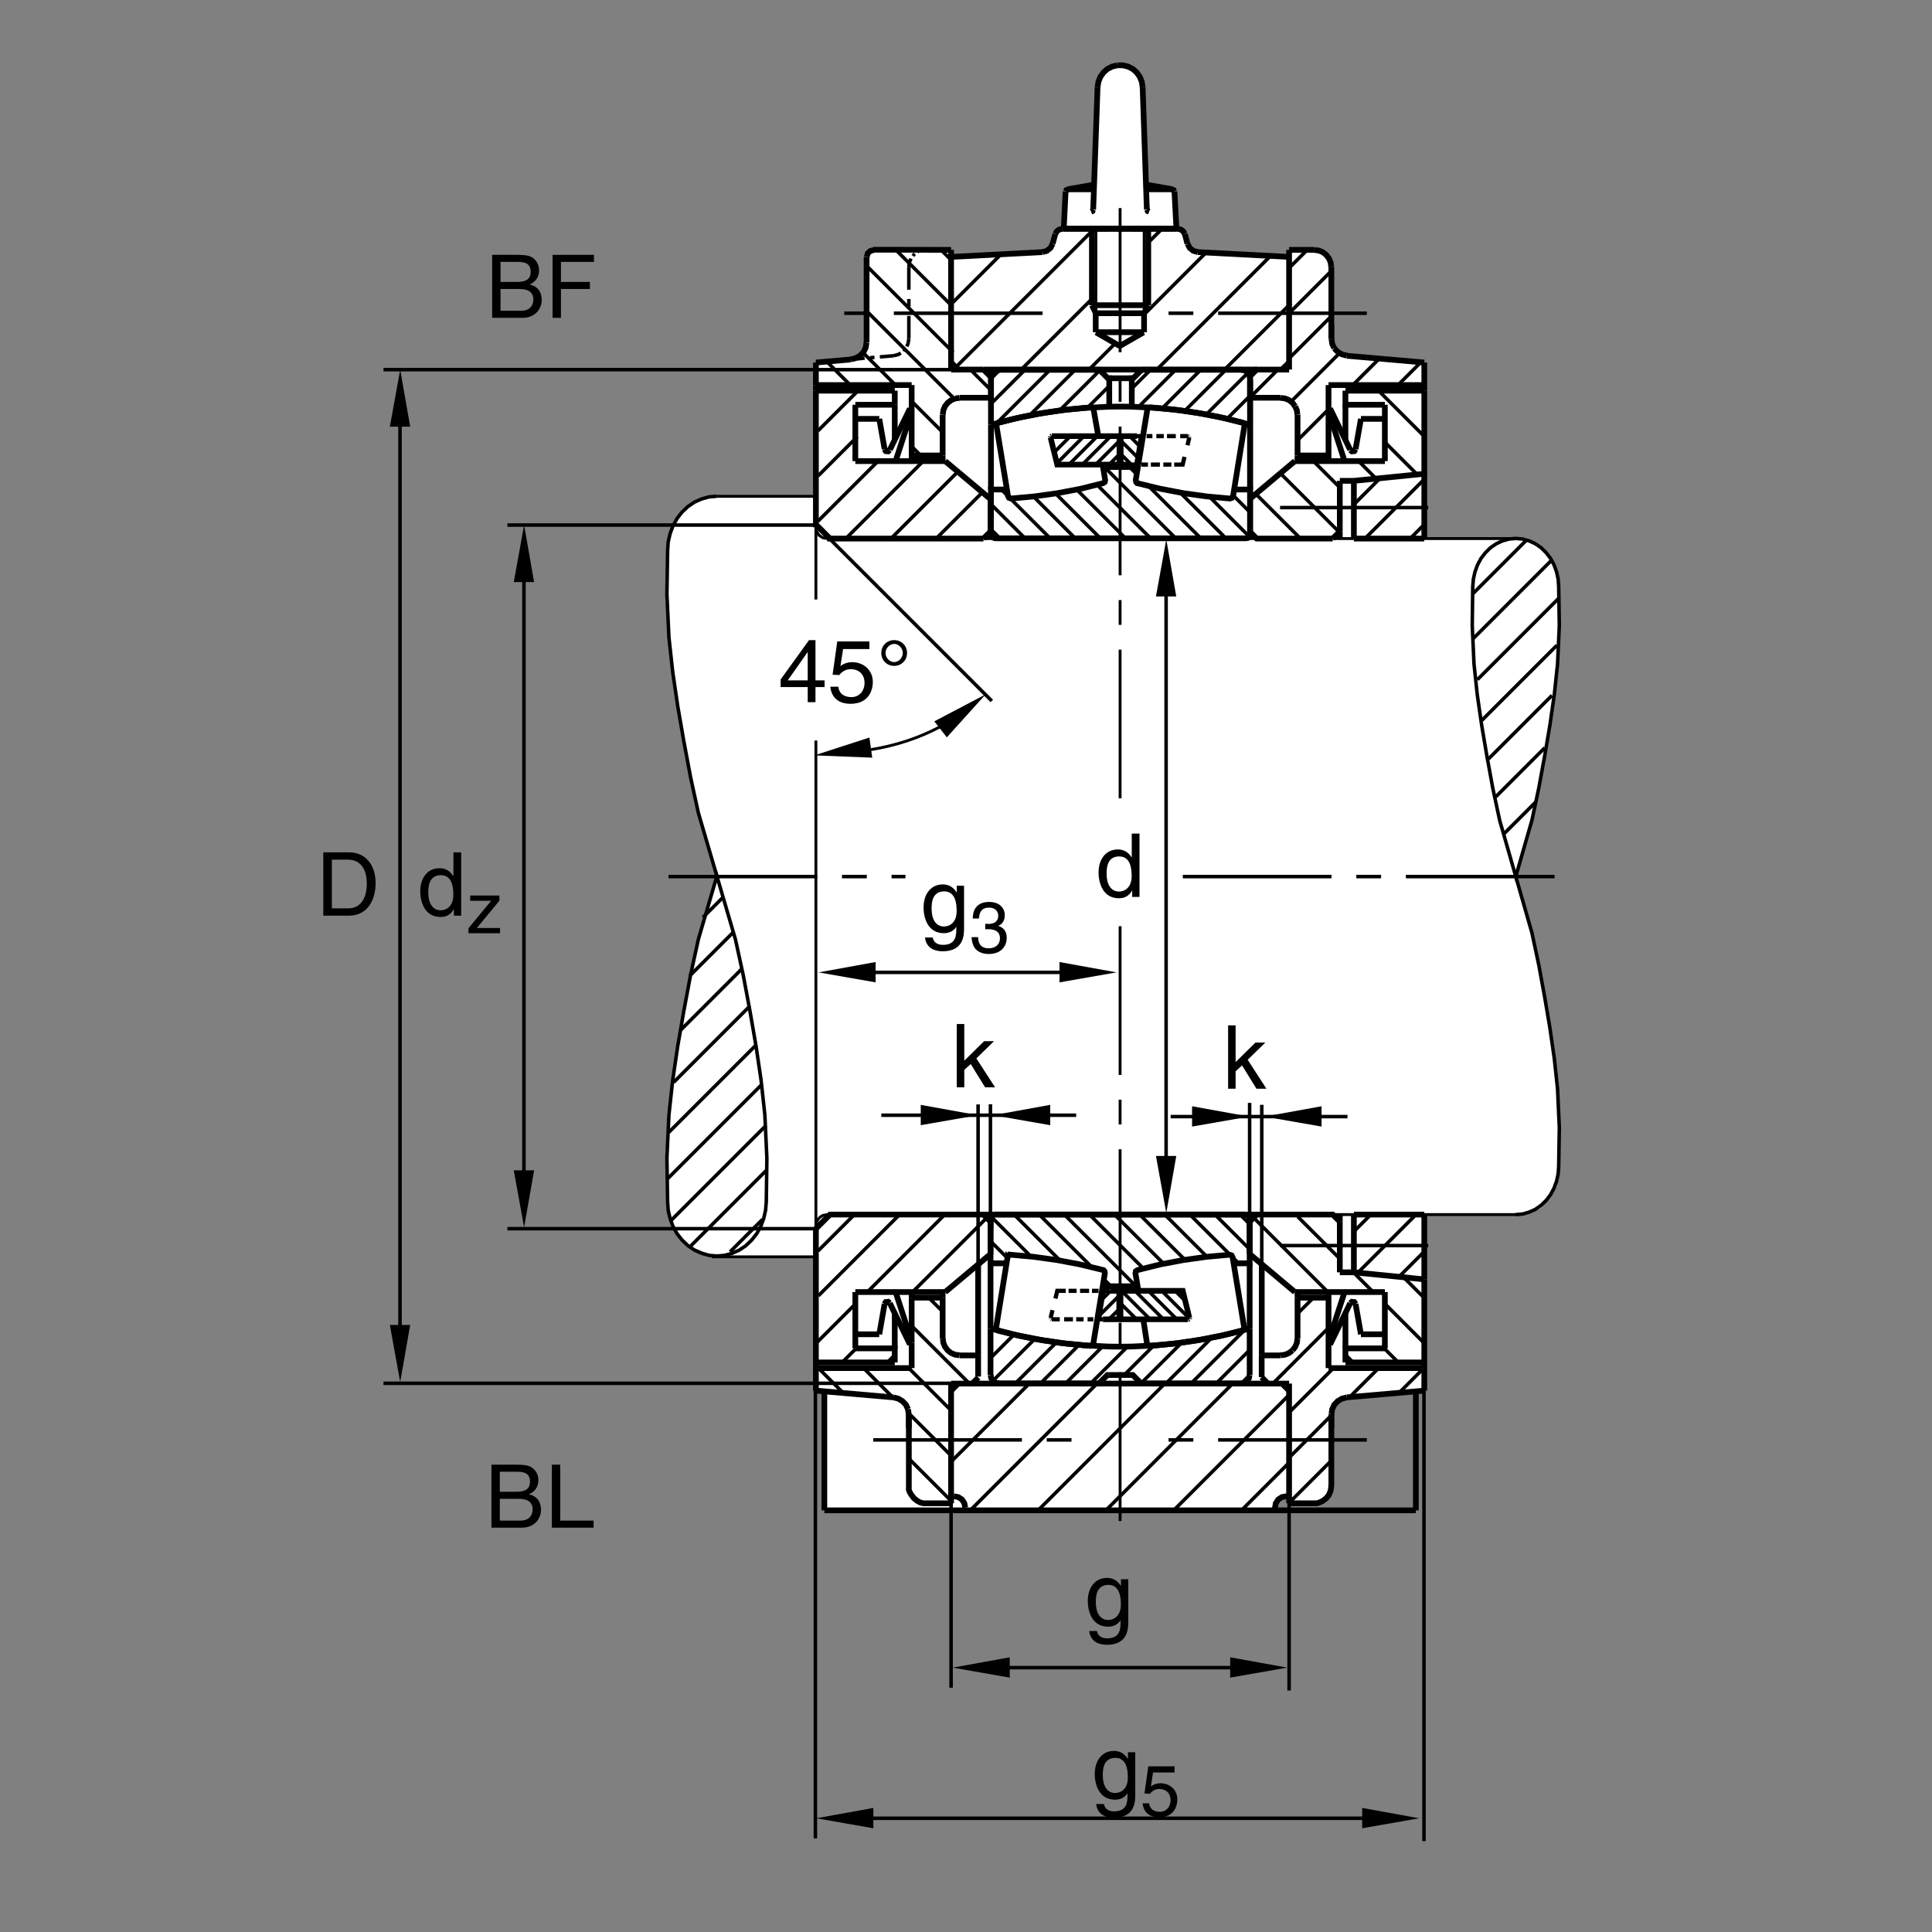 <?xml version="1.0" encoding="utf-8"?>
<!-- Generator: Adobe Illustrator 22.1.0, SVG Export Plug-In . SVG Version: 6.00 Build 0)  -->
<svg version="1.1" id="Ebene_1" xmlns="http://www.w3.org/2000/svg" xmlns:xlink="http://www.w3.org/1999/xlink" x="0px" y="0px"
	 viewBox="0 0 779.529 779.526" style="enable-background:new 0 0 779.529 779.526;" xml:space="preserve">
<rect x="0" y="0" width="779.529" height="779.526" fill="#808080" stroke="none"/>
<style type="text/css">
	.st0{fill:none;}
	.st1{fill:#FFFFFF;}
	.st2{fill:none;stroke:#000000;stroke-width:2.312;stroke-miterlimit:10;}
	.st3{fill:none;stroke:#000000;stroke-width:2.313;stroke-miterlimit:10;}
	.st4{fill:none;stroke:#000000;stroke-width:1.417;stroke-miterlimit:10;}
	.st5{fill:none;stroke:#000000;stroke-width:1.157;stroke-miterlimit:10;}
	.st6{fill:none;stroke:#000000;stroke-width:1.417;stroke-miterlimit:3.864;stroke-dasharray:60,10,10,10;}
	.st7{fill:none;stroke:#000000;stroke-width:1.157;stroke-miterlimit:10;stroke-dasharray:60,10,10,10;}
	.st8{fill:none;stroke:#000000;stroke-width:1.417;stroke-miterlimit:3.864;}
	.st9{fill:none;stroke:#000000;stroke-width:1.157;stroke-miterlimit:3.864;}
	.st10{fill:none;stroke:#000000;stroke-width:2.268;stroke-miterlimit:3.864;}
	.st11{fill:none;stroke:#000000;stroke-width:1.701;stroke-miterlimit:10;}
	.st12{fill:none;stroke:#000000;stroke-width:2.268;stroke-miterlimit:10;}
</style>
<polygon class="st0" points="0,0 779.529,0 779.529,779.526 0,779.526 0,0 "/>
<polygon class="st1" points="329.206,146.182 342.966,144.87 345.486,144.326 347.937,142.517 349.301,140.437 349.599,138.562 
	349.633,103.465 349.895,102.187 351.301,101.201 352.729,100.649 383.615,100.613 383.684,103.476 419.919,101.55 422.37,101.054 
	423.777,99.519 424.836,98.044 425.632,94.256 426.326,93.269 427.356,92.49 429.192,92.016 429.856,76.802 430.168,76.462 
	430.901,76.179 441.507,74.309 442.824,34.699 443.205,32.883 444.016,30.827 445.149,29.099 446.804,27.681 448.786,26.704 
	450.818,26.164 452.141,26.198 454.885,26.572 457.199,27.734 458.806,29.109 459.987,30.881 460.744,32.954 461.12,35.117 
	462.448,74.324 472.736,76.201 473.361,76.416 473.772,77.134 473.84,78.078 474.538,92.094 475.163,92.102 476.335,92.424 
	477.361,93.218 477.917,94.248 478.957,98.015 479.88,99.875 481.335,100.981 483.201,101.479 488.791,101.823 520.056,103.572 
	520.081,100.735 530.29,100.71 532.136,101.018 533.694,101.633 535.183,102.79 536.15,104.138 536.862,105.674 537.194,107.715 
	537.204,136.13 537.536,138.682 538.376,140.49 539.826,141.914 541.936,143.01 543.64,143.449 549.983,144.067 574.602,146.182 
	574.826,217.134 610.681,217.195 614.748,217.7 621.389,220.51 626.336,226.345 629.128,233.259 629.123,246.531 628.914,262.256 
	627.395,278.113 624.069,301.469 619.997,322.3 616.799,336.665 611.789,353.303 619.323,381.469 625.036,411.67 628.083,435.674 
	629.045,442.451 629.177,454.111 629.182,464.707 628.977,473.506 628.078,478.584 625.534,483.174 621.579,487.52 616.414,489.99 
	611.491,490 574.651,489.99 574.514,561.289 543.762,563.75 541.414,564.287 539.685,565.146 538.313,566.66 537.492,568.652 
	537.107,570.918 537.336,600.029 536.492,602.597 535.051,604.629 532.341,606.23 529.846,606.455 520.12,606.416 520.022,603.535 
	519.231,603.574 517.097,603.935 515.315,605.362 514.436,607.461 514.343,609.297 332.514,609.482 332.576,561.299 329.15,560.987 
	328.913,506.806 288.415,507.011 278.747,503.047 273.449,497.89 270.324,491.885 269.057,485.02 268.86,474.668 269.255,461.23 
	269.245,449.629 271.775,433.047 274.392,416.055 278.803,391.426 288.762,353.806 282.138,329.616 275.932,298.091 
	270.661,265.078 269.182,241.479 268.884,228.965 269.738,217.798 271.736,210.666 278.237,203.591 282.424,201.347 
	288.518,200.036 329.221,200.3 329.206,146.182 "/>
<line class="st2" x1="383.75" y1="149.114" x2="396.819" y2="149.114"/>
<line class="st2" x1="441.086" y1="84.563" x2="442.849" y2="35.095"/>
<line class="st2" x1="429.211" y1="92.292" x2="429.948" y2="77.234"/>
<line class="st2" x1="441.311" y1="76.38" x2="430.857" y2="76.38"/>
<line class="st2" x1="441.369" y1="74.505" x2="430.686" y2="76.38"/>
<line class="st2" x1="440.573" y1="123.147" x2="442.165" y2="126.384"/>
<line class="st2" x1="383.75" y1="149.114" x2="383.75" y2="100.813"/>
<line class="st2" x1="383.75" y1="103.655" x2="420.573" y2="101.723"/>
<line class="st2" x1="424.719" y1="98.371" x2="425.803" y2="94.392"/>
<line class="st2" x1="383.75" y1="146.274" x2="386.591" y2="149.114"/>
<line class="st2" x1="399.863" y1="160.481" x2="399.863" y2="151.955"/>
<line class="st3" x1="396.819" y1="149.114" x2="399.66" y2="151.955"/>
<line class="st4" x1="366.704" y1="136.729" x2="366.704" y2="127.466"/>
<line class="st4" x1="366.704" y1="123.713" x2="366.704" y2="120.647"/>
<line class="st4" x1="366.704" y1="116.895" x2="366.704" y2="107.632"/>
<line class="st2" x1="387.16" y1="160.481" x2="399.861" y2="160.481"/>
<line class="st2" x1="349.655" y1="138.205" x2="349.655" y2="103.655"/>
<line class="st3" x1="329.199" y1="211.621" x2="329.199" y2="157.639"/>
<line class="st5" x1="289.165" y1="200.257" x2="329.199" y2="200.257"/>
<line class="st2" x1="345.11" y1="186.05" x2="381.365" y2="186.05"/>
<line class="st2" x1="345.11" y1="186.05" x2="345.11" y2="163.32"/>
<line class="st2" x1="345.11" y1="169.004" x2="354.77" y2="169.004"/>
<line class="st2" x1="345.11" y1="163.32" x2="361.02" y2="163.32"/>
<line class="st2" x1="361.36" y1="186.05" x2="367.839" y2="166.106"/>
<line class="st2" x1="356.928" y1="181.22" x2="354.77" y2="169.004"/>
<polyline class="st2" points="359.033,181.504 366.704,165.764 367.839,166.106 "/>
<line class="st2" x1="361.02" y1="163.32" x2="361.02" y2="157.639"/>
<line class="st2" x1="367.839" y1="183.777" x2="380.339" y2="183.777"/>
<line class="st2" x1="380.339" y1="167.3" x2="380.339" y2="183.777"/>
<line class="st2" x1="329.199" y1="211.621" x2="334.88" y2="217.304"/>
<line class="st3" x1="396.819" y1="217.304" x2="399.66" y2="214.463"/>
<line class="st2" x1="333.745" y1="217.304" x2="334.88" y2="217.304"/>
<line class="st2" x1="334.88" y1="217.304" x2="396.819" y2="217.304"/>
<line class="st2" x1="329.199" y1="211.621" x2="329.199" y2="212.759"/>
<line class="st2" x1="399.66" y1="214.463" x2="399.66" y2="217.304"/>
<line class="st2" x1="329.199" y1="157.639" x2="361.02" y2="157.639"/>
<line class="st2" x1="329.199" y1="155.366" x2="367.839" y2="155.366"/>
<line class="st2" x1="329.199" y1="146.274" x2="329.199" y2="155.366"/>
<line class="st3" x1="329.199" y1="146.274" x2="343.405" y2="145.024"/>
<line class="st4" x1="360.451" y1="143.547" x2="354.997" y2="144.001"/>
<line class="st4" x1="352.837" y1="144.172" x2="351.018" y2="144.341"/>
<line class="st4" x1="348.86" y1="144.511" x2="343.405" y2="145.024"/>
<line class="st2" x1="329.199" y1="155.366" x2="329.199" y2="157.639"/>
<line class="st2" x1="380.339" y1="183.777" x2="380.339" y2="186.05"/>
<line class="st2" x1="361.02" y1="163.32" x2="361.02" y2="177.527"/>
<line class="st2" x1="399.66" y1="201.394" x2="399.66" y2="214.463"/>
<line class="st2" x1="399.66" y1="201.394" x2="381.365" y2="186.05"/>
<line class="st2" x1="367.839" y1="183.777" x2="367.839" y2="186.05"/>
<line class="st2" x1="383.75" y1="100.813" x2="352.268" y2="100.759"/>
<line class="st3" x1="367.839" y1="186.05" x2="367.839" y2="155.366"/>
<line class="st5" x1="442.165" y1="92.292" x2="442.165" y2="126.384"/>
<line class="st2" x1="440.573" y1="92.292" x2="440.573" y2="123.147"/>
<line class="st2" x1="462.736" y1="84.563" x2="461.033" y2="35.095"/>
<line class="st2" x1="474.671" y1="92.292" x2="473.874" y2="77.234"/>
<line class="st2" x1="462.507" y1="76.38" x2="472.966" y2="76.38"/>
<line class="st2" x1="462.453" y1="74.505" x2="473.137" y2="76.38"/>
<line class="st2" x1="463.303" y1="123.147" x2="461.658" y2="126.384"/>
<line class="st2" x1="520.13" y1="103.655" x2="483.249" y2="101.723"/>
<line class="st3" x1="479.099" y1="98.371" x2="478.078" y2="94.392"/>
<line class="st5" x1="461.658" y1="92.292" x2="461.658" y2="126.384"/>
<line class="st2" x1="463.303" y1="92.292" x2="463.303" y2="123.147"/>
<line class="st2" x1="329.199" y1="561.094" x2="360.451" y2="563.818"/>
<polyline class="st2" points="329.199,561.094 329.199,552.002 329.199,549.727 "/>
<line class="st2" x1="329.199" y1="552.002" x2="367.839" y2="552.002"/>
<line class="st2" x1="329.199" y1="549.727" x2="361.02" y2="549.727"/>
<line class="st2" x1="329.199" y1="495.742" x2="329.199" y2="549.727"/>
<line class="st2" x1="345.11" y1="521.318" x2="345.11" y2="544.043"/>
<line class="st2" x1="345.11" y1="538.359" x2="354.77" y2="538.359"/>
<line class="st2" x1="356.928" y1="526.094" x2="354.77" y2="538.359"/>
<polyline class="st2" points="359.033,525.801 366.704,541.543 367.839,541.201 "/>
<line class="st2" x1="367.839" y1="541.767" x2="367.839" y2="523.584"/>
<line class="st2" x1="361.36" y1="521.318" x2="367.839" y2="541.201"/>
<polyline class="st2" points="345.11,544.043 361.02,544.043 361.02,549.727 "/>
<line class="st2" x1="361.02" y1="544.043" x2="361.02" y2="529.844"/>
<line class="st2" x1="367.839" y1="541.767" x2="367.839" y2="552.002"/>
<line class="st2" x1="383.75" y1="558.252" x2="383.75" y2="606.552"/>
<line class="st2" x1="383.75" y1="561.094" x2="386.591" y2="558.252"/>
<polyline class="st2" points="383.75,558.252 392.273,558.252 394.738,555.781 "/>
<line class="st2" x1="394.668" y1="546.885" x2="394.668" y2="555.41"/>
<line class="st2" x1="387.16" y1="546.885" x2="394.707" y2="546.885"/>
<line class="st2" x1="380.339" y1="540.068" x2="380.339" y2="523.584"/>
<line class="st2" x1="367.839" y1="523.584" x2="380.339" y2="523.584"/>
<line class="st2" x1="345.11" y1="521.318" x2="381.365" y2="521.318"/>
<line class="st2" x1="380.339" y1="523.584" x2="380.339" y2="521.318"/>
<polyline class="st2" points="329.199,495.742 334.88,490.059 396.819,490.059 399.66,492.9 399.66,490.059 "/>
<line class="st5" x1="329.199" y1="495.742" x2="329.199" y2="494.609"/>
<line class="st5" x1="333.745" y1="490.059" x2="334.88" y2="490.059"/>
<line class="st5" x1="287.221" y1="507.109" x2="329.199" y2="507.109"/>
<line class="st2" x1="332.607" y1="609.394" x2="332.607" y2="561.377"/>
<line class="st2" x1="394.668" y1="546.885" x2="394.668" y2="510.195"/>
<line class="st2" x1="366.704" y1="576.26" x2="366.704" y2="570.586"/>
<line class="st2" x1="389.434" y1="609.394" x2="389.434" y2="608.252"/>
<line class="st2" x1="383.75" y1="603.711" x2="384.885" y2="603.711"/>
<line class="st2" x1="399.66" y1="505.977" x2="399.66" y2="492.9"/>
<line class="st2" x1="399.66" y1="505.977" x2="381.365" y2="521.318"/>
<line class="st3" x1="367.839" y1="523.584" x2="367.839" y2="521.318"/>
<line class="st6" x1="352.326" y1="580.977" x2="432.336" y2="580.977"/>
<polyline class="st2" points="574.68,561.094 574.68,552.002 574.68,549.727 "/>
<line class="st2" x1="574.68" y1="552.002" x2="536.037" y2="552.002"/>
<line class="st2" x1="574.68" y1="549.727" x2="542.859" y2="549.727"/>
<line class="st2" x1="574.68" y1="516.201" x2="574.68" y2="549.727"/>
<line class="st2" x1="558.767" y1="521.318" x2="558.767" y2="544.043"/>
<line class="st2" x1="558.767" y1="538.359" x2="549.109" y2="538.359"/>
<line class="st2" x1="546.951" y1="526.094" x2="549.109" y2="538.359"/>
<polyline class="st2" points="544.792,525.801 537.117,541.543 536.037,541.201 "/>
<line class="st2" x1="542.517" y1="521.318" x2="536.037" y2="541.201"/>
<polyline class="st2" points="558.767,544.043 542.859,544.043 542.859,549.727 "/>
<line class="st2" x1="542.859" y1="544.043" x2="542.859" y2="529.844"/>
<line class="st2" x1="520.13" y1="558.252" x2="520.13" y2="606.552"/>
<line class="st2" x1="520.13" y1="561.094" x2="517.287" y2="558.252"/>
<polyline class="st2" points="520.13,558.252 511.604,558.252 509.046,555.693 "/>
<line class="st2" x1="509.069" y1="546.885" x2="509.069" y2="555.674"/>
<line class="st2" x1="516.721" y1="546.885" x2="509.099" y2="546.885"/>
<line class="st2" x1="523.537" y1="540.068" x2="523.537" y2="523.584"/>
<line class="st2" x1="536.037" y1="523.584" x2="523.537" y2="523.584"/>
<line class="st2" x1="558.767" y1="521.318" x2="522.458" y2="521.318"/>
<line class="st3" x1="523.537" y1="523.584" x2="523.537" y2="521.318"/>
<line class="st2" x1="504.216" y1="492.9" x2="504.216" y2="505.977"/>
<line class="st2" x1="546.267" y1="513.359" x2="540.589" y2="513.359"/>
<line class="st2" x1="574.68" y1="490.059" x2="574.68" y2="516.201"/>
<line class="st2" x1="574.68" y1="516.201" x2="546.267" y2="513.359"/>
<line class="st2" x1="574.68" y1="490.059" x2="546.267" y2="490.059"/>
<polyline class="st2" points="540.589,492.9 537.746,490.059 507.058,490.059 504.216,492.9 504.216,490.059 "/>
<line class="st2" x1="540.589" y1="492.9" x2="540.589" y2="490.059"/>
<line class="st5" x1="546.267" y1="490.059" x2="537.746" y2="490.059"/>
<line class="st5" x1="611.828" y1="490.059" x2="574.68" y2="490.059"/>
<line class="st2" x1="509.099" y1="546.885" x2="509.099" y2="510.215"/>
<line class="st2" x1="537.175" y1="576.26" x2="537.175" y2="570.586"/>
<line class="st2" x1="571.272" y1="609.394" x2="571.272" y2="561.377"/>
<line class="st2" x1="574.68" y1="561.094" x2="543.371" y2="563.818"/>
<line class="st2" x1="504.216" y1="505.977" x2="522.458" y2="521.318"/>
<line class="st2" x1="540.589" y1="492.9" x2="540.589" y2="502.568"/>
<line class="st2" x1="546.267" y1="490.059" x2="546.267" y2="502.568"/>
<line class="st2" x1="546.267" y1="513.359" x2="546.267" y2="502.568"/>
<line class="st2" x1="540.589" y1="513.359" x2="540.589" y2="502.568"/>
<line class="st3" x1="536.037" y1="521.318" x2="536.037" y2="552.002"/>
<line class="st6" x1="551.496" y1="580.977" x2="471.486" y2="580.977"/>
<line class="st6" x1="576.272" y1="502.568" x2="516.492" y2="502.568"/>
<line class="st2" x1="332.607" y1="609.394" x2="571.272" y2="609.394"/>
<line class="st2" x1="428.528" y1="92.292" x2="475.296" y2="92.292"/>
<line class="st2" x1="429.211" y1="92.292" x2="474.671" y2="92.292"/>
<line class="st2" x1="440.573" y1="123.147" x2="463.303" y2="123.147"/>
<line class="st2" x1="442.165" y1="126.384" x2="461.658" y2="126.384"/>
<line class="st2" x1="396.819" y1="149.114" x2="507.058" y2="149.114"/>
<line class="st2" x1="464.441" y1="92.292" x2="456.428" y2="92.292"/>
<line class="st2" x1="453.244" y1="92.292" x2="450.573" y2="92.292"/>
<line class="st2" x1="447.395" y1="92.292" x2="439.436" y2="92.292"/>
<line class="st5" x1="506.911" y1="217.304" x2="396.819" y2="217.304"/>
<line class="st2" x1="507.058" y1="490.059" x2="396.819" y2="490.059"/>
<line class="st3" x1="392.273" y1="558.252" x2="511.604" y2="558.252"/>
<line class="st5" x1="329.199" y1="298.803" x2="329.199" y2="494.609"/>
<line class="st7" x1="451.941" y1="322.116" x2="451.941" y2="83.957"/>
<polyline class="st2" points="574.68,146.274 574.68,155.366 574.68,157.639 "/>
<line class="st2" x1="574.68" y1="155.366" x2="536.037" y2="155.366"/>
<line class="st2" x1="574.68" y1="157.639" x2="542.859" y2="157.639"/>
<line class="st2" x1="574.68" y1="191.164" x2="574.68" y2="157.639"/>
<line class="st2" x1="558.767" y1="186.05" x2="558.767" y2="163.32"/>
<line class="st2" x1="558.767" y1="169.004" x2="549.109" y2="169.004"/>
<line class="st2" x1="546.951" y1="181.22" x2="549.109" y2="169.004"/>
<polyline class="st2" points="544.792,181.504 537.117,165.764 536.037,166.106 "/>
<line class="st2" x1="542.517" y1="186.05" x2="536.037" y2="166.106"/>
<polyline class="st2" points="558.767,163.32 542.859,163.32 542.859,157.639 "/>
<line class="st2" x1="542.859" y1="163.32" x2="542.859" y2="177.527"/>
<line class="st2" x1="537.175" y1="136.729" x2="537.175" y2="107.632"/>
<line class="st2" x1="530.359" y1="100.813" x2="520.13" y2="100.813"/>
<line class="st2" x1="520.13" y1="149.114" x2="520.13" y2="100.813"/>
<line class="st2" x1="520.13" y1="146.274" x2="517.287" y2="149.114"/>
<polyline class="st2" points="520.13,149.114 507.058,149.114 504.392,151.78 "/>
<line class="st2" x1="504.382" y1="160.481" x2="504.382" y2="151.955"/>
<line class="st2" x1="516.721" y1="160.481" x2="504.216" y2="160.481"/>
<line class="st2" x1="523.537" y1="167.3" x2="523.537" y2="183.777"/>
<line class="st2" x1="536.037" y1="183.777" x2="523.537" y2="183.777"/>
<line class="st2" x1="558.767" y1="186.05" x2="522.458" y2="186.05"/>
<line class="st3" x1="523.537" y1="183.777" x2="523.537" y2="186.05"/>
<line class="st3" x1="504.382" y1="214.463" x2="504.382" y2="201.394"/>
<line class="st2" x1="546.267" y1="194.007" x2="540.589" y2="194.007"/>
<polyline class="st2" points="574.68,217.304 574.68,191.164 546.267,194.007 "/>
<line class="st2" x1="574.68" y1="217.304" x2="546.267" y2="217.304"/>
<line class="st2" x1="540.589" y1="214.463" x2="537.746" y2="217.304"/>
<polyline class="st2" points="537.746,217.304 507.058,217.304 504.216,214.463 "/>
<line class="st2" x1="540.589" y1="214.463" x2="540.589" y2="217.304"/>
<line class="st5" x1="546.267" y1="217.304" x2="537.746" y2="217.304"/>
<line class="st5" x1="611.75" y1="217.304" x2="574.68" y2="217.304"/>
<line class="st2" x1="504.382" y1="153.66" x2="504.382" y2="201.394"/>
<line class="st2" x1="537.175" y1="131.045" x2="537.175" y2="136.729"/>
<line class="st2" x1="520.13" y1="103.655" x2="518.992" y2="103.655"/>
<line class="st2" x1="574.68" y1="146.274" x2="543.371" y2="143.547"/>
<line class="st2" x1="504.392" y1="201.218" x2="522.458" y2="186.05"/>
<line class="st2" x1="540.589" y1="214.463" x2="540.589" y2="204.802"/>
<line class="st2" x1="546.267" y1="217.304" x2="546.267" y2="204.802"/>
<line class="st2" x1="546.267" y1="194.007" x2="546.267" y2="204.802"/>
<line class="st2" x1="540.589" y1="194.007" x2="540.589" y2="204.802"/>
<line class="st3" x1="536.037" y1="186.05" x2="536.037" y2="155.366"/>
<line class="st6" x1="551.496" y1="126.384" x2="471.486" y2="126.384"/>
<line class="st6" x1="576.272" y1="204.802" x2="516.492" y2="204.802"/>
<line class="st6" x1="269.732" y1="353.684" x2="365.341" y2="353.684"/>
<polyline class="st2" points="430.857,76.436 430.29,76.665 430.003,77.234 "/>
<polyline class="st2" points="440.232,85.415 440.803,85.188 441.086,84.563 "/>
<polyline class="st2" points="428.528,92.346 427.336,92.632 426.369,93.371 425.857,94.392 "/>
<polyline class="st2" points="420.573,101.723 422.39,101.211 423.869,100.02 424.719,98.371 "/>
<polyline class="st5" points="373.52,100.813 371.76,101.042 370.227,101.667 "/>
<polyline class="st4" points="369.145,102.461 368.691,102.802 368.352,103.257 "/>
<polyline class="st4" points="367.556,104.339 366.928,105.871 366.704,107.632 "/>
<polyline class="st2" points="352.497,100.871 351.132,101.27 350.11,102.234 349.712,103.655 "/>
<line class="st2" x1="387.16" y1="160.537" x2="385.398" y2="160.764"/>
<polyline class="st2" points="385.398,160.764 383.806,161.445 382.385,162.524 381.306,163.889 380.625,165.537 380.398,167.3 "/>
<polyline class="st2" points="356.872,181.22 357.382,182.016 358.349,182.129 359.033,181.562 "/>
<polyline class="st4" points="360.451,143.547 362.441,143.035 363.464,142.466 "/>
<line class="st5" x1="364.485" y1="141.67" x2="365.168" y2="140.876"/>
<polyline class="st4" points="365.849,139.795 366.36,138.716 366.704,136.729 "/>
<line class="st2" x1="343.405" y1="144.968" x2="345.393" y2="144.455"/>
<polyline class="st2" points="345.393,144.455 347.097,143.432 348.462,142.011 349.314,140.193 349.599,138.205 "/>
<polyline class="st5" points="329.199,212.759 329.538,214.519 330.505,215.998 331.982,216.963 333.745,217.304 "/>
<polyline class="st2" points="473.816,77.234 473.533,76.665 472.966,76.436 "/>
<polyline class="st2" points="462.79,84.563 463.078,85.188 463.645,85.415 "/>
<polyline class="st2" points="479.158,98.371 480.012,100.02 481.486,101.211 483.308,101.723 "/>
<polyline class="st2" points="477.966,94.392 477.453,93.371 476.486,92.632 475.296,92.346 "/>
<polyline class="st2" points="359.033,525.801 358.349,525.234 357.382,525.352 356.872,526.142 "/>
<polyline class="st2" points="380.398,540.068 380.625,541.826 381.306,543.418 382.385,544.844 383.75,545.918 385.398,546.602 
	387.16,546.826 "/>
<line class="st2" x1="366.645" y1="570.586" x2="366.36" y2="568.594"/>
<polyline class="st2" points="366.36,568.594 365.51,566.777 364.145,565.352 362.441,564.326 360.451,563.818 "/>
<polyline class="st2" points="389.434,608.252 389.091,606.494 388.125,605.019 386.648,604.052 384.885,603.711 "/>
<polyline class="st5" points="333.745,490.059 331.982,490.4 330.505,491.367 "/>
<polyline class="st5" points="330.505,491.367 329.538,492.842 329.199,494.609 "/>
<polyline class="st2" points="546.951,526.142 546.438,525.352 545.471,525.234 544.792,525.801 "/>
<polyline class="st2" points="543.425,563.818 541.438,564.326 539.734,565.352 538.371,566.777 537.517,568.594 537.234,570.586 
	"/>
<polyline class="st2" points="516.721,546.826 518.479,546.602 520.07,545.918 521.492,544.844 "/>
<polyline class="st2" points="521.492,544.844 522.57,543.477 523.255,541.826 523.484,540.068 "/>
<polyline class="st2" points="461.033,35.154 460.691,32.995 459.895,31.006 458.645,29.245 457.053,27.822 455.119,26.858 
	453.02,26.345 450.861,26.345 "/>
<polyline class="st2" points="450.861,26.345 448.757,26.858 446.823,27.822 445.232,29.245 443.982,31.006 443.186,32.995 
	442.849,35.154 "/>
<polyline class="st2" points="544.792,181.562 545.471,182.129 546.438,182.016 546.951,181.22 "/>
<polyline class="st2" points="537.117,107.632 536.892,105.871 536.208,104.28 535.13,102.859 533.767,101.78 532.117,101.098 
	530.359,100.871 "/>
<polyline class="st2" points="537.234,136.729 537.517,138.716 538.371,140.535 "/>
<polyline class="st2" points="538.371,140.535 539.734,141.955 541.438,142.979 543.425,143.489 "/>
<polyline class="st2" points="523.484,167.3 523.255,165.537 522.57,163.945 "/>
<polyline class="st2" points="522.57,163.945 521.492,162.524 520.13,161.445 518.479,160.764 516.721,160.537 "/>
<polygon class="st4" points="594.226,236.714 594.026,252.4 594.738,267.969 596.062,280.391 597.844,292.698 599.929,305.005 
	602.321,318.056 605.076,330.937 611.589,353.662 618.108,330.937 620.857,318.056 623.25,305.005 625.339,292.698 627.121,280.391 
	628.444,267.969 629.157,252.4 628.904,236.714 628.698,233.681 628.039,230.703 627.019,227.9 625.593,225.266 623.811,222.976 
	621.775,220.971 619.431,219.37 616.936,218.225 614.289,217.48 611.589,217.251 608.889,217.48 606.242,218.225 603.747,219.37 
	601.409,220.971 599.367,222.976 597.586,225.266 596.164,227.9 595.144,230.703 594.48,233.681 594.226,236.714 "/>
<polyline class="st4" points="611.589,490.068 614.289,489.843 616.936,489.102 619.485,487.959 621.775,486.347 623.865,484.345 
	625.593,482.06 627.019,479.424 628.039,476.621 628.698,473.642 628.904,470.605 629.157,454.922 628.444,439.355 627.121,426.992 
	625.339,414.629 623.25,402.314 620.857,389.267 618.108,376.387 611.589,353.662 "/>
<polygon class="st4" points="309.187,484.912 309.421,467.285 308.603,449.795 307.082,435.83 305.036,422.002 302.639,408.174 
	299.892,393.506 296.736,379.033 289.253,353.499 281.77,379.033 278.613,393.506 275.866,408.174 273.466,422.002 271.423,435.83 
	269.902,449.795 269.085,467.285 269.375,484.912 269.609,488.32 270.371,491.67 271.54,494.814 273.176,497.773 275.222,500.352 
	277.561,502.597 280.249,504.404 283.112,505.684 286.154,506.523 289.253,506.777 292.351,506.523 295.391,505.684 
	298.254,504.404 300.944,502.597 303.283,500.352 305.329,497.773 306.965,494.814 308.137,491.67 308.896,488.32 309.187,484.912 
	"/>
<polyline class="st4" points="289.253,200.212 286.154,200.471 283.112,201.306 280.19,202.595 277.561,204.395 275.163,206.645 
	273.176,209.218 271.54,212.177 270.371,215.329 269.609,218.674 269.375,222.082 269.085,239.707 269.902,257.204 271.423,271.098 
	273.466,284.992 275.866,298.821 278.613,313.489 281.77,327.961 289.253,353.499 "/>
<line class="st6" x1="420.647" y1="126.384" x2="340.639" y2="126.384"/>
<polyline class="st2" points="443.415,558.193 446.823,554.785 447.395,554.785 "/>
<polyline class="st2" points="456.482,554.785 457.053,554.785 460.461,558.193 500.808,558.193 "/>
<line class="st2" x1="504.216" y1="554.785" x2="504.216" y2="536.094"/>
<line class="st2" x1="447.395" y1="554.785" x2="456.482" y2="554.785"/>
<line class="st2" x1="504.216" y1="509.892" x2="504.216" y2="536.094"/>
<line class="st2" x1="399.66" y1="536.094" x2="399.66" y2="554.785"/>
<line class="st2" x1="403.069" y1="558.193" x2="443.415" y2="558.193"/>
<polyline class="st2" points="500.808,558.135 502.116,557.91 503.195,557.177 503.933,556.094 504.158,554.785 "/>
<polyline class="st2" points="399.716,554.785 399.944,556.094 400.684,557.177 401.762,557.91 403.069,558.135 "/>
<line class="st2" x1="444.948" y1="518.984" x2="458.986" y2="518.984"/>
<line class="st2" x1="399.66" y1="509.892" x2="399.66" y2="536.094"/>
<polyline class="st2" points="497.796,509.727 504.216,509.727 504.216,492.08 504.118,491.23 503.762,490.566 502.834,490.117 
	502.053,490.039 401.469,490.039 401.443,490.039 400.569,490.176 399.887,490.801 399.66,491.66 399.66,509.727 406.137,509.727 
	"/>
<polygon class="st2" points="439.948,543.027 440.744,542.793 441.14,542.06 445.803,513.701 445.632,512.91 444.948,512.451 
	444.948,512.392 435.798,510.176 426.54,508.418 417.16,507.109 407.785,506.26 407.785,506.318 406.99,506.543 406.591,507.285 
	406.535,507.227 401.934,535.635 402.102,536.435 402.729,536.885 411.878,539.102 421.14,540.859 430.515,542.168 439.948,543.027 
	"/>
<polyline class="st2" points="399.66,536.035 409.035,538.477 418.523,540.41 428.073,541.885 437.732,542.852 447.395,543.31 
	451.941,543.359 456.482,543.31 466.145,542.852 475.803,541.885 485.349,540.41 494.841,538.477 504.216,536.035 "/>
<polyline class="st2" points="460.637,149.212 457.229,152.622 456.658,152.622 456.658,164.043 "/>
<polyline class="st2" points="447.57,164.043 447.57,152.622 446.999,152.622 443.591,149.212 403.244,149.212 "/>
<line class="st2" x1="399.834" y1="152.622" x2="399.834" y2="171.316"/>
<line class="st2" x1="456.658" y1="152.622" x2="447.57" y2="152.622"/>
<line class="st2" x1="399.834" y1="197.512" x2="399.834" y2="171.316"/>
<line class="st2" x1="504.392" y1="171.316" x2="504.392" y2="152.622"/>
<line class="st2" x1="500.984" y1="149.212" x2="460.637" y2="149.212"/>
<polyline class="st2" points="403.244,149.27 401.938,149.497 400.857,150.234 400.119,151.313 399.892,152.622 "/>
<polyline class="st2" points="504.333,152.622 504.109,151.313 503.371,150.234 502.287,149.497 500.984,149.27 "/>
<line class="st2" x1="459.104" y1="188.421" x2="445.066" y2="188.421"/>
<line class="st2" x1="504.392" y1="197.512" x2="504.392" y2="171.316"/>
<polyline class="st2" points="406.257,197.512 399.834,197.512 399.834,215.156 399.931,216.013 400.29,216.677 401.215,217.121 
	401.997,217.195 502.58,217.195 502.61,217.195 503.484,217.061 504.167,216.436 504.392,215.583 504.392,197.512 497.912,197.512 
	"/>
<polygon class="st2" points="464.104,164.385 463.308,164.612 462.912,165.349 458.249,193.706 458.421,194.502 459.104,194.956 
	459.104,195.012 468.254,197.229 477.512,198.992 486.892,200.298 496.267,201.15 497.063,200.867 497.517,200.183 502.121,171.772 
	501.951,170.977 501.326,170.52 492.175,168.305 482.912,166.543 473.537,165.237 464.104,164.385 "/>
<polyline class="st2" points="504.392,171.374 495.017,168.93 485.525,166.999 475.979,165.52 466.32,164.553 456.658,164.099 
	452.116,164.043 447.57,164.099 437.908,164.553 428.249,165.52 418.698,166.999 409.211,168.93 399.834,171.374 "/>
<line class="st6" x1="477.243" y1="353.684" x2="635.715" y2="353.684"/>
<line class="st5" x1="329.199" y1="212.759" x2="329.199" y2="241.889"/>
<line class="st7" x1="451.941" y1="613.711" x2="451.941" y2="372.204"/>
<polyline class="st2" points="537.175,570.586 537.175,598.838 537.102,600.01 536.892,601.494 536.208,603.144 535.13,604.502 
	533.708,605.586 532.634,606.103 531.633,606.494 530.359,606.552 520.13,606.552 "/>
<polyline class="st2" points="520.13,603.711 518.992,603.711 517.229,604.052 515.755,605.019 514.787,606.494 514.445,608.252 
	514.445,609.394 "/>
<polyline class="st2" points="366.704,570.586 366.704,599.737 366.674,600.957 367.009,601.972 367.668,603.086 368.747,604.502 
	370.112,605.586 371.255,606.211 372.539,606.543 373.52,606.552 383.75,606.552 "/>
<line class="st3" x1="442.102" y1="126.43" x2="442.102" y2="134.043"/>
<line class="st3" x1="442.102" y1="134.043" x2="461.613" y2="134.043"/>
<line class="st3" x1="461.613" y1="126.43" x2="461.613" y2="134.043"/>
<line class="st3" x1="442.234" y1="134.102" x2="451.819" y2="139.629"/>
<line class="st3" x1="461.379" y1="134.102" x2="451.794" y2="139.629"/>
<line class="st8" x1="494.592" y1="217.163" x2="476.052" y2="198.623"/>
<line class="st8" x1="484.46" y1="217.163" x2="463.205" y2="195.91"/>
<line class="st8" x1="474.328" y1="217.163" x2="445.559" y2="188.393"/>
<line class="st8" x1="464.197" y1="217.163" x2="442.644" y2="195.608"/>
<line class="st8" x1="454.069" y1="217.163" x2="434.411" y2="197.507"/>
<line class="st8" x1="443.938" y1="217.163" x2="425.954" y2="199.182"/>
<line class="st8" x1="433.806" y1="217.163" x2="417.082" y2="200.437"/>
<line class="st8" x1="423.679" y1="217.163" x2="403.908" y2="197.395"/>
<line class="st8" x1="413.547" y1="217.163" x2="399.809" y2="203.425"/>
<line class="st8" x1="403.415" y1="217.163" x2="399.843" y2="213.589"/>
<line class="st8" x1="503.938" y1="216.38" x2="487.776" y2="200.219"/>
<line class="st8" x1="504.528" y1="206.843" x2="497.541" y2="199.851"/>
<line class="st8" x1="458.63" y1="191.33" x2="455.837" y2="188.54"/>
<line class="st8" x1="402.08" y1="170.813" x2="423.747" y2="149.148"/>
<line class="st8" x1="415.257" y1="167.766" x2="433.874" y2="149.148"/>
<line class="st8" x1="427.429" y1="165.722" x2="444.007" y2="149.148"/>
<line class="st8" x1="438.82" y1="164.46" x2="447.995" y2="155.29"/>
<line class="st8" x1="457.141" y1="156.277" x2="464.27" y2="149.148"/>
<line class="st8" x1="459.372" y1="164.172" x2="474.397" y2="149.148"/>
<line class="st8" x1="468.977" y1="164.697" x2="484.528" y2="149.148"/>
<line class="st8" x1="478.137" y1="165.671" x2="494.66" y2="149.148"/>
<line class="st8" x1="486.848" y1="167.09" x2="503.786" y2="150.154"/>
<line class="st8" x1="495.222" y1="168.845" x2="504.758" y2="159.311"/>
<line class="st8" x1="400.293" y1="162.47" x2="413.615" y2="149.148"/>
<line class="st8" x1="400.293" y1="152.339" x2="403.484" y2="149.148"/>
<line class="st8" x1="409.233" y1="490.107" x2="427.771" y2="508.642"/>
<line class="st8" x1="419.362" y1="490.107" x2="440.617" y2="511.357"/>
<line class="st8" x1="429.494" y1="490.107" x2="458.264" y2="518.877"/>
<line class="st8" x1="439.626" y1="490.107" x2="461.179" y2="511.66"/>
<line class="st8" x1="449.753" y1="490.107" x2="469.411" y2="509.765"/>
<line class="st8" x1="459.885" y1="490.107" x2="477.868" y2="508.086"/>
<line class="st8" x1="470.017" y1="490.107" x2="486.74" y2="506.836"/>
<line class="st8" x1="480.144" y1="490.107" x2="499.914" y2="509.873"/>
<line class="st8" x1="490.276" y1="490.107" x2="504.011" y2="503.847"/>
<line class="st8" x1="500.408" y1="490.107" x2="503.982" y2="493.681"/>
<line class="st8" x1="399.882" y1="490.888" x2="416.047" y2="507.051"/>
<line class="st8" x1="399.814" y1="500.947" x2="406.284" y2="507.422"/>
<line class="st8" x1="445.193" y1="515.937" x2="447.986" y2="518.73"/>
<line class="st8" x1="502.336" y1="536.455" x2="480.666" y2="558.125"/>
<line class="st8" x1="489.158" y1="539.502" x2="470.539" y2="558.125"/>
<line class="st8" x1="476.985" y1="541.543" x2="460.408" y2="558.125"/>
<line class="st8" x1="465.593" y1="542.812" x2="453.23" y2="555.166"/>
<line class="st8" x1="454.88" y1="543.388" x2="440.144" y2="558.125"/>
<line class="st8" x1="445.042" y1="543.095" x2="430.017" y2="558.125"/>
<line class="st8" x1="435.437" y1="542.568" x2="419.885" y2="558.125"/>
<line class="st8" x1="426.277" y1="541.602" x2="409.756" y2="558.125"/>
<line class="st8" x1="417.566" y1="540.185" x2="400.63" y2="557.119"/>
<line class="st8" x1="409.192" y1="538.427" x2="399.658" y2="547.959"/>
<line class="st8" x1="504.123" y1="544.805" x2="490.798" y2="558.125"/>
<line class="st8" x1="504.123" y1="554.931" x2="500.93" y2="558.125"/>
<line class="st8" x1="361.76" y1="101.123" x2="383.65" y2="123.012"/>
<line class="st8" x1="350.368" y1="107.966" x2="384.546" y2="142.141"/>
<line class="st8" x1="350.307" y1="126.14" x2="385.439" y2="161.272"/>
<line class="st8" x1="367.813" y1="161.88" x2="380.3" y2="174.367"/>
<line class="st8" x1="367.668" y1="179.97" x2="371.367" y2="183.669"/>
<line class="st8" x1="379.997" y1="101.123" x2="383.874" y2="105.002"/>
<line class="st8" x1="348.603" y1="142.671" x2="361.091" y2="155.158"/>
<line class="st8" x1="333.393" y1="145.696" x2="342.998" y2="155.302"/>
<line class="st8" x1="391.772" y1="149.37" x2="399.734" y2="157.331"/>
<line class="st8" x1="359.082" y1="217.719" x2="386.779" y2="190.024"/>
<line class="st8" x1="377.317" y1="217.719" x2="396.526" y2="198.51"/>
<line class="st8" x1="340.847" y1="217.719" x2="372.036" y2="186.531"/>
<line class="st8" x1="330.044" y1="210.288" x2="354.106" y2="186.225"/>
<line class="st8" x1="330.044" y1="192.053" x2="345.921" y2="176.174"/>
<line class="st8" x1="330.044" y1="173.818" x2="346.003" y2="157.859"/>
<line class="st8" x1="330.044" y1="504.746" x2="345.232" y2="489.56"/>
<line class="st8" x1="330.185" y1="522.842" x2="362.798" y2="490.224"/>
<line class="st8" x1="349.986" y1="521.279" x2="381.255" y2="490"/>
<line class="st8" x1="368.22" y1="521.279" x2="398.374" y2="491.123"/>
<line class="st8" x1="357.641" y1="550.088" x2="360.866" y2="546.865"/>
<line class="st8" x1="329.15" y1="542.109" x2="345.517" y2="525.742"/>
<line class="st8" x1="339.853" y1="549.648" x2="345.212" y2="544.287"/>
<line class="st8" x1="367.793" y1="534.902" x2="391.245" y2="558.359"/>
<line class="st8" x1="366.755" y1="552.099" x2="384.321" y2="569.668"/>
<line class="st8" x1="366.836" y1="570.42" x2="383.874" y2="587.451"/>
<line class="st8" x1="366.694" y1="588.506" x2="383.894" y2="605.713"/>
<line class="st8" x1="375.083" y1="523.955" x2="380.3" y2="529.17"/>
<line class="st8" x1="348.745" y1="552.324" x2="360.42" y2="564.004"/>
<line class="st8" x1="330.732" y1="552.549" x2="340.319" y2="562.129"/>
<line class="st8" x1="442.19" y1="118.991" x2="411.811" y2="149.37"/>
<line class="st8" x1="512.307" y1="103.581" x2="466.516" y2="149.37"/>
<line class="st8" x1="520.896" y1="122.343" x2="493.869" y2="149.37"/>
<line class="st8" x1="468.547" y1="92.636" x2="463.977" y2="97.204"/>
<line class="st8" x1="486.296" y1="102.241" x2="462.395" y2="126.14"/>
<line class="st8" x1="442.531" y1="558.359" x2="391.606" y2="609.287"/>
<line class="st8" x1="469.885" y1="558.359" x2="418.957" y2="609.287"/>
<line class="st8" x1="497.238" y1="558.359" x2="446.311" y2="609.287"/>
<line class="st8" x1="520.125" y1="562.822" x2="473.664" y2="609.287"/>
<line class="st8" x1="520.227" y1="590.078" x2="501.018" y2="609.287"/>
<line class="st8" x1="415.178" y1="558.359" x2="384.011" y2="589.521"/>
<line class="st8" x1="535.998" y1="535.791" x2="513.44" y2="558.359"/>
<line class="st8" x1="537.932" y1="552.099" x2="520.363" y2="569.668"/>
<line class="st8" x1="537.18" y1="571.084" x2="520.144" y2="588.125"/>
<line class="st8" x1="537.321" y1="589.18" x2="520.125" y2="606.377"/>
<line class="st8" x1="529.602" y1="523.955" x2="523.718" y2="529.844"/>
<line class="st8" x1="555.944" y1="552.324" x2="544.265" y2="564.004"/>
<line class="st8" x1="573.953" y1="552.549" x2="564.367" y2="562.129"/>
<line class="st8" x1="574.69" y1="523.73" x2="566.198" y2="515.244"/>
<line class="st8" x1="553.996" y1="521.279" x2="545.954" y2="513.232"/>
<line class="st8" x1="535.759" y1="521.279" x2="505.608" y2="491.123"/>
<line class="st8" x1="545.779" y1="549.531" x2="542.99" y2="546.738"/>
<line class="st8" x1="574.768" y1="542.051" x2="558.464" y2="525.742"/>
<line class="st8" x1="564.128" y1="549.648" x2="558.435" y2="543.955"/>
<line class="st8" x1="540.676" y1="507.959" x2="523.615" y2="490.898"/>
<line class="st8" x1="537.331" y1="109.165" x2="520.359" y2="126.14"/>
<line class="st8" x1="537.478" y1="127.258" x2="520.359" y2="144.375"/>
<line class="st8" x1="540.52" y1="142.449" x2="521.028" y2="161.941"/>
<line class="st8" x1="536.198" y1="165.007" x2="523.708" y2="177.495"/>
<line class="st8" x1="527.278" y1="100.986" x2="520.359" y2="107.907"/>
<line class="st8" x1="556.301" y1="144.902" x2="546.023" y2="155.178"/>
<line class="st8" x1="573.064" y1="146.374" x2="563.909" y2="155.53"/>
<line class="st8" x1="515.661" y1="149.072" x2="504.499" y2="160.234"/>
<line class="st8" x1="540.456" y1="214.812" x2="516.784" y2="191.14"/>
<line class="st8" x1="525.13" y1="217.719" x2="507.175" y2="199.765"/>
<line class="st8" x1="540.901" y1="197.024" x2="530.407" y2="186.531"/>
<line class="st8" x1="555.178" y1="193.066" x2="548.117" y2="186.003"/>
<line class="st8" x1="571.77" y1="191.418" x2="559.201" y2="178.855"/>
<line class="st8" x1="574.758" y1="176.174" x2="556.443" y2="157.859"/>
<line class="st8" x1="546.487" y1="203.313" x2="556.985" y2="192.815"/>
<line class="st8" x1="550.871" y1="217.163" x2="575.217" y2="192.815"/>
<line class="st8" x1="569.109" y1="217.163" x2="574.69" y2="211.579"/>
<line class="st8" x1="547.937" y1="513.457" x2="571.389" y2="490"/>
<line class="st8" x1="546.375" y1="496.787" x2="553.156" y2="490"/>
<line class="st8" x1="564.612" y1="515.019" x2="574.885" y2="504.746"/>
<line class="st8" x1="449.66" y1="138.874" x2="439.387" y2="149.148"/>
<line class="st8" x1="625.779" y1="226.296" x2="594.148" y2="257.927"/>
<line class="st8" x1="628.909" y1="241.404" x2="596.111" y2="274.204"/>
<line class="st8" x1="628.191" y1="260.357" x2="597.893" y2="290.652"/>
<line class="st8" x1="626.198" y1="280.583" x2="600.573" y2="306.206"/>
<line class="st8" x1="623.293" y1="301.723" x2="603.479" y2="321.54"/>
<line class="st8" x1="619.719" y1="323.532" x2="606.828" y2="336.423"/>
<line class="st8" x1="278.257" y1="503.174" x2="309.082" y2="472.343"/>
<line class="st8" x1="270.966" y1="492.227" x2="309.082" y2="454.111"/>
<line class="st8" x1="269.485" y1="475.468" x2="307.072" y2="437.881"/>
<line class="st8" x1="269.79" y1="456.934" x2="305.061" y2="421.66"/>
<line class="st8" x1="271.779" y1="436.709" x2="302.605" y2="405.879"/>
<line class="st8" x1="274.685" y1="415.566" x2="299.436" y2="390.815"/>
<line class="st8" x1="278.257" y1="393.757" x2="296.164" y2="375.852"/>
<line class="st8" x1="283.618" y1="370.163" x2="291.779" y2="362.002"/>
<line class="st8" x1="294.563" y1="505.097" x2="307.661" y2="492.002"/>
<line class="st8" x1="615.896" y1="217.947" x2="594.148" y2="239.692"/>
<line class="st8" x1="440.969" y1="92.859" x2="386.02" y2="147.807"/>
<line class="st8" x1="403.342" y1="103.135" x2="384.458" y2="122.019"/>
<g>
	<path d="M459.773,361.892h-2.955v-2.563h-0.07c-1.354,2.527-3.489,3.097-5.305,3.097c-6.337,0-8.188-5.945-8.188-10.395
		c0-5.233,2.813-9.292,7.761-9.292c3.382,0,4.806,2.101,5.553,3.168l0.071-0.249v-9.327h3.133V361.892z M451.514,359.721
		c1.993,0,5.091-1.317,5.091-6.266c0-3.026-0.499-7.903-5.02-7.903c-4.842,0-5.091,4.592-5.091,6.978
		C446.494,356.624,448.096,359.721,451.514,359.721z"/>
</g>
<line class="st8" x1="470.505" y1="233.579" x2="470.505" y2="478.388"/>
<polygon points="474.607,240.664 470.578,217.646 466.408,240.664 474.607,240.664 "/>
<polygon points="466.408,466.406 474.607,466.406 470.578,489.424 466.408,466.406 "/>
<line class="st8" x1="211.401" y1="230.451" x2="211.401" y2="474.365"/>
<polygon points="215.5,234.858 211.472,211.841 207.302,234.858 215.5,234.858 "/>
<polygon points="207.302,472.217 215.5,472.217 211.472,495.234 207.302,472.217 "/>
<line class="st8" x1="334.621" y1="217.273" x2="400.18" y2="282.832"/>
<g>
	<path d="M329.031,277.216v6.087h-3.133v-6.087H314.97v-3.062l11.462-15.877h2.599v16.233h3.667v2.706H329.031z M317.853,274.51
		h8.045v-11.356h-0.071L317.853,274.51z"/>
	<path d="M339.106,268.743c1.068-0.818,2.599-1.566,4.841-1.566c4.059,0,8.224,2.848,8.224,8.01c0,2.777-1.246,8.793-9.078,8.793
		c-3.275,0-7.476-1.317-8.081-6.906h3.239c0.321,2.919,2.492,4.201,5.305,4.201c3.239,0,5.269-2.599,5.269-5.731
		c0-3.595-2.457-5.553-5.554-5.553c-1.815,0-3.453,0.854-4.628,2.385l-2.705-0.143l1.887-13.42h12.958v3.061h-10.608
		L339.106,268.743z"/>
</g>
<g>
	<g>
		<path d="M360.779,268.672c-2.955,0-5.197-2.243-5.197-5.198s2.243-5.197,5.197-5.197s5.198,2.243,5.198,5.197
			S363.734,268.672,360.779,268.672z M357.29,263.475c0,1.887,1.602,3.667,3.489,3.667s3.489-1.78,3.489-3.667
			s-1.602-3.667-3.489-3.667S357.29,261.588,357.29,263.475z"/>
	</g>
</g>
<polygon points="382.024,297.514 397.683,280.168 376.975,291.052 382.024,297.514 "/>
<polygon points="350.791,297.585 328.559,304.78 351.934,305.706 350.791,297.585 "/>
<path class="st9" d="M392.309,284.707c-14.018,11.191-30.102,16.775-46.714,18.533"/>
<line class="st8" x1="554.856" y1="733.642" x2="342.297" y2="733.642"/>
<polygon points="549.612,737.676 572.629,733.642 549.612,729.472 549.612,737.676 "/>
<polygon points="352.38,729.472 352.38,737.676 329.362,733.642 352.38,729.472 "/>
<line class="st8" x1="328.996" y1="741.748" x2="328.996" y2="560.586"/>
<line class="st8" x1="574.553" y1="742.871" x2="574.553" y2="525.742"/>
<g>
	<path d="M455.242,654.28c0,2.669-0.035,9.362-8.65,9.362c-2.207,0-6.515-0.605-7.12-5.554h3.133
		c0.569,2.955,3.453,2.955,4.201,2.955c5.411,0,5.304-4.344,5.304-6.551v-0.783h-0.071v0.143c-0.818,1.317-2.456,2.492-4.948,2.492
		c-6.336,0-8.188-5.945-8.188-10.396c0-5.232,2.813-9.291,7.761-9.291c3.382,0,4.806,2.101,5.554,3.169h0.07v-2.635h2.955V654.28z
		 M447.16,653.639c1.994,0,5.091-1.316,5.091-6.265c0-3.026-0.498-7.903-5.02-7.903c-4.841,0-5.091,4.592-5.091,6.978
		C442.141,650.542,443.743,653.639,447.16,653.639z"/>
</g>
<line class="st8" x1="512.087" y1="672.862" x2="399.509" y2="672.862"/>
<polygon points="496.36,676.894 519.378,672.862 496.36,668.691 496.36,676.894 "/>
<polygon points="407.419,668.691 407.419,676.894 384.404,672.862 407.419,668.691 "/>
<line class="st8" x1="383.75" y1="680.967" x2="383.75" y2="603.252"/>
<line class="st8" x1="520.134" y1="682.09" x2="520.134" y2="606.494"/>
<g>
	<path d="M510.972,439.277h-4.022l-5.803-9.398l-2.599,2.35v7.049h-3.026v-25.56h3.026v14.809l8.01-7.867h3.987l-7.12,6.941
		L510.972,439.277z"/>
</g>
<line class="st8" x1="509.099" y1="511.787" x2="509.099" y2="445.781"/>
<line class="st8" x1="504.201" y1="523.633" x2="504.201" y2="445"/>
<line class="st8" x1="543.694" y1="450.527" x2="472.326" y2="450.527"/>
<polygon points="480.984,454.551 504.001,450.527 480.984,446.357 480.984,454.551 "/>
<polygon points="533.216,446.357 533.216,454.551 510.197,450.527 533.216,446.357 "/>
<g>
	<path d="M401.494,438.721h-4.022l-5.803-9.398l-2.599,2.35v7.049h-3.026v-25.56h3.026v14.809l8.01-7.867h3.987l-7.12,6.941
		L401.494,438.721z"/>
</g>
<line class="st8" x1="399.619" y1="505.977" x2="399.619" y2="445.556"/>
<line class="st8" x1="394.641" y1="510.166" x2="394.641" y2="445.615"/>
<line class="st8" x1="434.216" y1="449.97" x2="355.59" y2="449.97"/>
<polygon points="371.508,453.994 394.526,449.97 371.508,445.791 371.508,453.994 "/>
<polygon points="423.737,445.791 423.737,453.994 400.72,449.97 423.737,445.791 "/>
<line class="st8" x1="434.802" y1="392.339" x2="345.83" y2="392.339"/>
<polygon points="427.487,396.367 450.51,392.339 427.487,388.167 427.487,396.367 "/>
<polygon points="353.293,388.167 353.293,396.367 330.276,392.339 353.293,388.167 "/>
<line class="st8" x1="204.734" y1="211.853" x2="329.597" y2="211.853"/>
<line class="st8" x1="204.734" y1="495.752" x2="329.206" y2="495.752"/>
<g>
	<path d="M388.982,374.468c0,2.67-0.036,9.362-8.65,9.362c-2.207,0-6.515-0.605-7.12-5.553h3.132
		c0.57,2.955,3.453,2.955,4.201,2.955c5.411,0,5.304-4.343,5.304-6.55v-0.783h-0.071v0.142c-0.819,1.317-2.457,2.492-4.948,2.492
		c-6.337,0-8.188-5.945-8.188-10.395c0-5.233,2.813-9.292,7.761-9.292c3.382,0,4.806,2.101,5.553,3.168h0.071v-2.634h2.955V374.468z
		 M380.901,373.827c1.994,0,5.091-1.317,5.091-6.266c0-3.026-0.499-7.903-5.02-7.903c-4.841,0-5.09,4.592-5.09,6.978
		C375.882,370.73,377.484,373.827,380.901,373.827z"/>
</g>
<g>
	<path d="M397.529,372.73c0.437,0.029,0.902,0.059,1.339,0.059c1.979,0,3.898-0.786,3.898-3.347c0-1.222-0.727-3.229-3.782-3.229
		c-3.638,0-3.87,2.968-3.987,4.394h-2.502c0-2.997,1.222-6.692,6.605-6.692c3.957,0,6.314,2.27,6.314,5.383
		c0,2.619-1.513,3.87-2.619,4.22v0.058c1.979,0.64,3.404,2.037,3.404,4.772c0,3.346-2.153,6.576-7.361,6.576
		c-1.514,0-2.794-0.378-3.783-0.902c-2.27-1.193-2.881-3.55-3.056-5.907h2.648c0.087,1.921,0.553,4.51,4.365,4.51
		c2.618,0,4.452-1.6,4.452-3.957c0-3.434-3.026-3.754-4.772-3.754c-0.378,0-0.786,0.029-1.164,0.029V372.73z"/>
</g>
<g>
	<path d="M186.084,369.458h-2.955v-2.563h-0.071c-1.353,2.527-3.489,3.097-5.304,3.097c-6.336,0-8.188-5.945-8.188-10.395
		c0-5.233,2.812-9.292,7.76-9.292c3.382,0,4.806,2.101,5.554,3.168l0.071-0.249v-9.327h3.133V369.458z M177.825,367.287
		c1.994,0,5.091-1.317,5.091-6.266c0-3.026-0.499-7.903-5.02-7.903c-4.841,0-5.091,4.592-5.091,6.978
		C172.806,364.189,174.408,367.287,177.825,367.287z"/>
</g>
<g>
	<path d="M192.417,374.421h9.34v2.124h-12.745v-2.008l9.166-11.086h-8.467v-2.125h11.785v2.095L192.417,374.421z"/>
</g>
<g>
	<path d="M458.054,724.085c0,2.669-0.035,9.362-8.65,9.362c-2.207,0-6.515-0.605-7.12-5.554h3.133
		c0.569,2.955,3.453,2.955,4.201,2.955c5.411,0,5.304-4.344,5.304-6.551v-0.783h-0.071v0.143c-0.818,1.317-2.456,2.492-4.948,2.492
		c-6.336,0-8.188-5.945-8.188-10.396c0-5.232,2.813-9.291,7.761-9.291c3.382,0,4.806,2.101,5.554,3.169h0.07v-2.635h2.955V724.085z
		 M449.973,723.443c1.994,0,5.091-1.316,5.091-6.265c0-3.026-0.498-7.903-5.02-7.903c-4.841,0-5.091,4.592-5.091,6.978
		C444.953,720.347,446.556,723.443,449.973,723.443z"/>
</g>
<g>
	<path d="M464.358,720.794c0.873-0.669,2.124-1.28,3.958-1.28c3.316,0,6.722,2.328,6.722,6.547c0,2.27-1.019,7.188-7.421,7.188
		c-2.677,0-6.11-1.076-6.605-5.645h2.648c0.262,2.386,2.037,3.434,4.336,3.434c2.647,0,4.307-2.125,4.307-4.686
		c0-2.938-2.008-4.539-4.54-4.539c-1.483,0-2.822,0.698-3.782,1.949l-2.212-0.116l1.542-10.97h10.593v2.502h-8.672L464.358,720.794z
		"/>
</g>
<line class="st10" x1="451.677" y1="175.971" x2="424.406" y2="175.971"/>
<line class="st10" x1="424.406" y1="175.971" x2="424.03" y2="176.16"/>
<line class="st10" x1="424.03" y1="176.16" x2="423.967" y2="176.533"/>
<polyline class="st10" points="423.879,176.533 426.56,187.451 451.677,187.451 451.677,175.971 "/>
<line class="st11" x1="479.87" y1="176.533" x2="479.123" y2="179.656"/>
<line class="st11" x1="479.87" y1="176.533" x2="479.807" y2="176.345"/>
<line class="st11" x1="479.621" y1="176.096" x2="479.436" y2="175.971"/>
<line class="st11" x1="479.436" y1="175.971" x2="476.189" y2="175.971"/>
<line class="st11" x1="461.033" y1="175.971" x2="458.689" y2="175.971"/>
<polyline class="st11" points="477.937,184.333 477.19,187.451 473.757,187.451 "/>
<line class="st11" x1="459.25" y1="187.451" x2="455.882" y2="187.451"/>
<line class="st12" x1="458.689" y1="175.971" x2="458.567" y2="175.971"/>
<polyline class="st10" points="458.689,175.971 452.194,175.971 452.194,187.451 455.783,187.451 "/>
<line class="st10" x1="458.757" y1="187.451" x2="460.637" y2="175.974"/>
<line class="st11" x1="464.973" y1="175.971" x2="462.629" y2="175.971"/>
<line class="st11" x1="463.191" y1="187.451" x2="460.534" y2="187.451"/>
<line class="st11" x1="469.563" y1="175.971" x2="466.565" y2="175.971"/>
<line class="st11" x1="468" y1="187.451" x2="464.358" y2="187.451"/>
<line class="st11" x1="474.421" y1="175.971" x2="470.866" y2="175.971"/>
<line class="st11" x1="472.639" y1="187.451" x2="469.392" y2="187.451"/>
<line class="st8" x1="451.697" y1="183.259" x2="447.61" y2="187.341"/>
<line class="st8" x1="448.167" y1="175.981" x2="436.804" y2="187.341"/>
<line class="st8" x1="442.761" y1="175.981" x2="431.535" y2="187.209"/>
<line class="st8" x1="437.356" y1="175.981" x2="426.477" y2="186.863"/>
<line class="st8" x1="451.653" y1="177.898" x2="442.21" y2="187.341"/>
<line class="st8" x1="452.185" y1="177.763" x2="459.026" y2="184.604"/>
<line class="st8" x1="452.185" y1="183.166" x2="456.452" y2="187.434"/>
<line class="st8" x1="455.832" y1="176.008" x2="459.997" y2="180.176"/>
<line class="st8" x1="431.887" y1="175.981" x2="425.368" y2="182.502"/>
<line class="st10" x1="452.111" y1="532.315" x2="479.378" y2="532.315"/>
<line class="st10" x1="479.378" y1="532.315" x2="479.753" y2="532.129"/>
<line class="st10" x1="479.753" y1="532.129" x2="479.817" y2="531.748"/>
<polyline class="st10" points="479.904,531.748 477.224,520.83 452.111,520.83 452.111,532.315 "/>
<line class="st11" x1="423.913" y1="531.748" x2="424.66" y2="528.633"/>
<line class="st11" x1="423.913" y1="531.748" x2="423.977" y2="531.943"/>
<line class="st11" x1="424.162" y1="532.187" x2="424.348" y2="532.315"/>
<line class="st11" x1="424.348" y1="532.315" x2="427.595" y2="532.315"/>
<line class="st11" x1="442.751" y1="532.315" x2="445.095" y2="532.315"/>
<polyline class="st11" points="425.847,523.955 426.594,520.83 430.027,520.83 "/>
<line class="st11" x1="444.533" y1="520.83" x2="447.903" y2="520.83"/>
<line class="st12" x1="445.095" y1="532.315" x2="445.222" y2="532.315"/>
<polyline class="st10" points="445.095,532.315 451.589,532.315 451.589,520.83 448,520.83 "/>
<line class="st10" x1="445.031" y1="520.83" x2="443.147" y2="532.315"/>
<line class="st11" x1="438.816" y1="532.315" x2="441.154" y2="532.315"/>
<line class="st11" x1="440.593" y1="520.83" x2="443.249" y2="520.83"/>
<line class="st11" x1="434.221" y1="532.315" x2="437.219" y2="532.315"/>
<line class="st11" x1="435.783" y1="520.83" x2="439.431" y2="520.83"/>
<line class="st11" x1="429.362" y1="532.315" x2="432.917" y2="532.315"/>
<line class="st11" x1="431.145" y1="520.83" x2="434.392" y2="520.83"/>
<line class="st8" x1="478.347" y1="525.029" x2="474.265" y2="520.947"/>
<line class="st8" x1="474.817" y1="532.305" x2="463.46" y2="520.947"/>
<line class="st8" x1="469.416" y1="532.305" x2="457.927" y2="520.82"/>
<line class="st8" x1="464.011" y1="532.305" x2="452.576" y2="520.869"/>
<line class="st8" x1="479.773" y1="531.855" x2="468.865" y2="520.947"/>
<line class="st8" x1="443.357" y1="530.996" x2="451.491" y2="522.862"/>
<line class="st8" x1="444.411" y1="524.541" x2="448.098" y2="520.849"/>
<line class="st8" x1="447.478" y1="532.276" x2="451.648" y2="528.115"/>
<line class="st8" x1="458.542" y1="532.305" x2="452.024" y2="525.781"/>
<polyline class="st2" points="443.156,175.942 441.262,165.349 440.861,164.612 440.066,164.385 430.691,165.237 421.316,166.543 
	412.053,168.305 402.903,170.52 402.221,170.977 402.05,171.772 406.711,200.127 407.109,200.867 407.903,201.15 417.283,200.298 
	426.658,198.992 435.921,197.229 445.066,194.956 445.749,194.502 445.921,193.706 444.9,187.512 "/>
<polyline class="st2" points="461.301,532.295 462.79,542.06 463.191,542.793 463.986,543.027 473.361,542.168 482.736,540.859 
	491.999,539.102 501.15,536.885 501.828,536.435 501.999,535.635 497.341,507.285 496.941,506.543 496.15,506.26 486.775,507.109 
	477.395,508.418 468.132,510.176 458.986,512.451 458.303,512.91 458.132,513.701 459.299,520.791 "/>
<g>
	<path d="M198.57,102.822h9.22c2.243,0,5.198,0,6.729,0.926c1.673,0.997,2.99,2.812,2.99,5.304c0,2.705-1.424,4.734-3.773,5.696
		v0.071c3.132,0.641,4.841,2.99,4.841,6.123c0,3.738-2.67,7.298-7.725,7.298H198.57V102.822z M201.952,113.751h6.764
		c3.845,0,5.411-1.388,5.411-4.058c0-3.524-2.492-4.023-5.411-4.023h-6.764V113.751z M201.952,125.392h8.472
		c2.919,0,4.771-1.78,4.771-4.557c0-3.311-2.67-4.236-5.518-4.236h-7.725V125.392z"/>
	<path d="M222.956,102.822h16.696v2.848h-13.314v8.081h11.676v2.848h-11.676v11.641h-3.382V102.822z"/>
</g>
<g>
	<path d="M198.285,590.969h9.22c2.243,0,5.198,0,6.729,0.926c1.673,0.997,2.99,2.813,2.99,5.305c0,2.705-1.424,4.734-3.773,5.695
		v0.071c3.133,0.641,4.841,2.99,4.841,6.123c0,3.738-2.67,7.298-7.725,7.298h-12.281V590.969z M201.666,601.898h6.764
		c3.845,0,5.411-1.389,5.411-4.059c0-3.524-2.492-4.022-5.411-4.022h-6.764V601.898z M201.666,613.539h8.472
		c2.919,0,4.771-1.78,4.771-4.557c0-3.311-2.67-4.236-5.518-4.236h-7.725V613.539z"/>
	<path d="M222.67,590.969h3.382v22.57h13.456v2.848H222.67V590.969z"/>
</g>
<line class="st8" x1="161.401" y1="167.746" x2="161.401" y2="536.748"/>
<polygon points="165.5,172.153 161.472,149.135 157.302,172.153 165.5,172.153 "/>
<polygon points="157.302,534.599 165.5,534.599 161.472,557.617 157.302,534.599 "/>
<line class="st8" x1="154.734" y1="149.148" x2="410.234" y2="149.148"/>
<line class="st8" x1="154.734" y1="558.135" x2="410.893" y2="558.135"/>
<g>
	<path d="M130.444,343.898h10.359c6.657,0,10.751,5.055,10.751,12.424c0,5.731-2.492,13.136-10.893,13.136h-10.217V343.898z
		 M133.897,366.503h6.693c4.485,0,7.404-3.524,7.404-9.968s-2.955-9.683-7.654-9.683h-6.443V366.503z"/>
</g>
<g>
</g>
<g>
</g>
<g>
</g>
<g>
</g>
<g>
</g>
<g>
</g>
<g>
</g>
<g>
</g>
<g>
</g>
<g>
</g>
<g>
</g>
<g>
</g>
</svg>
